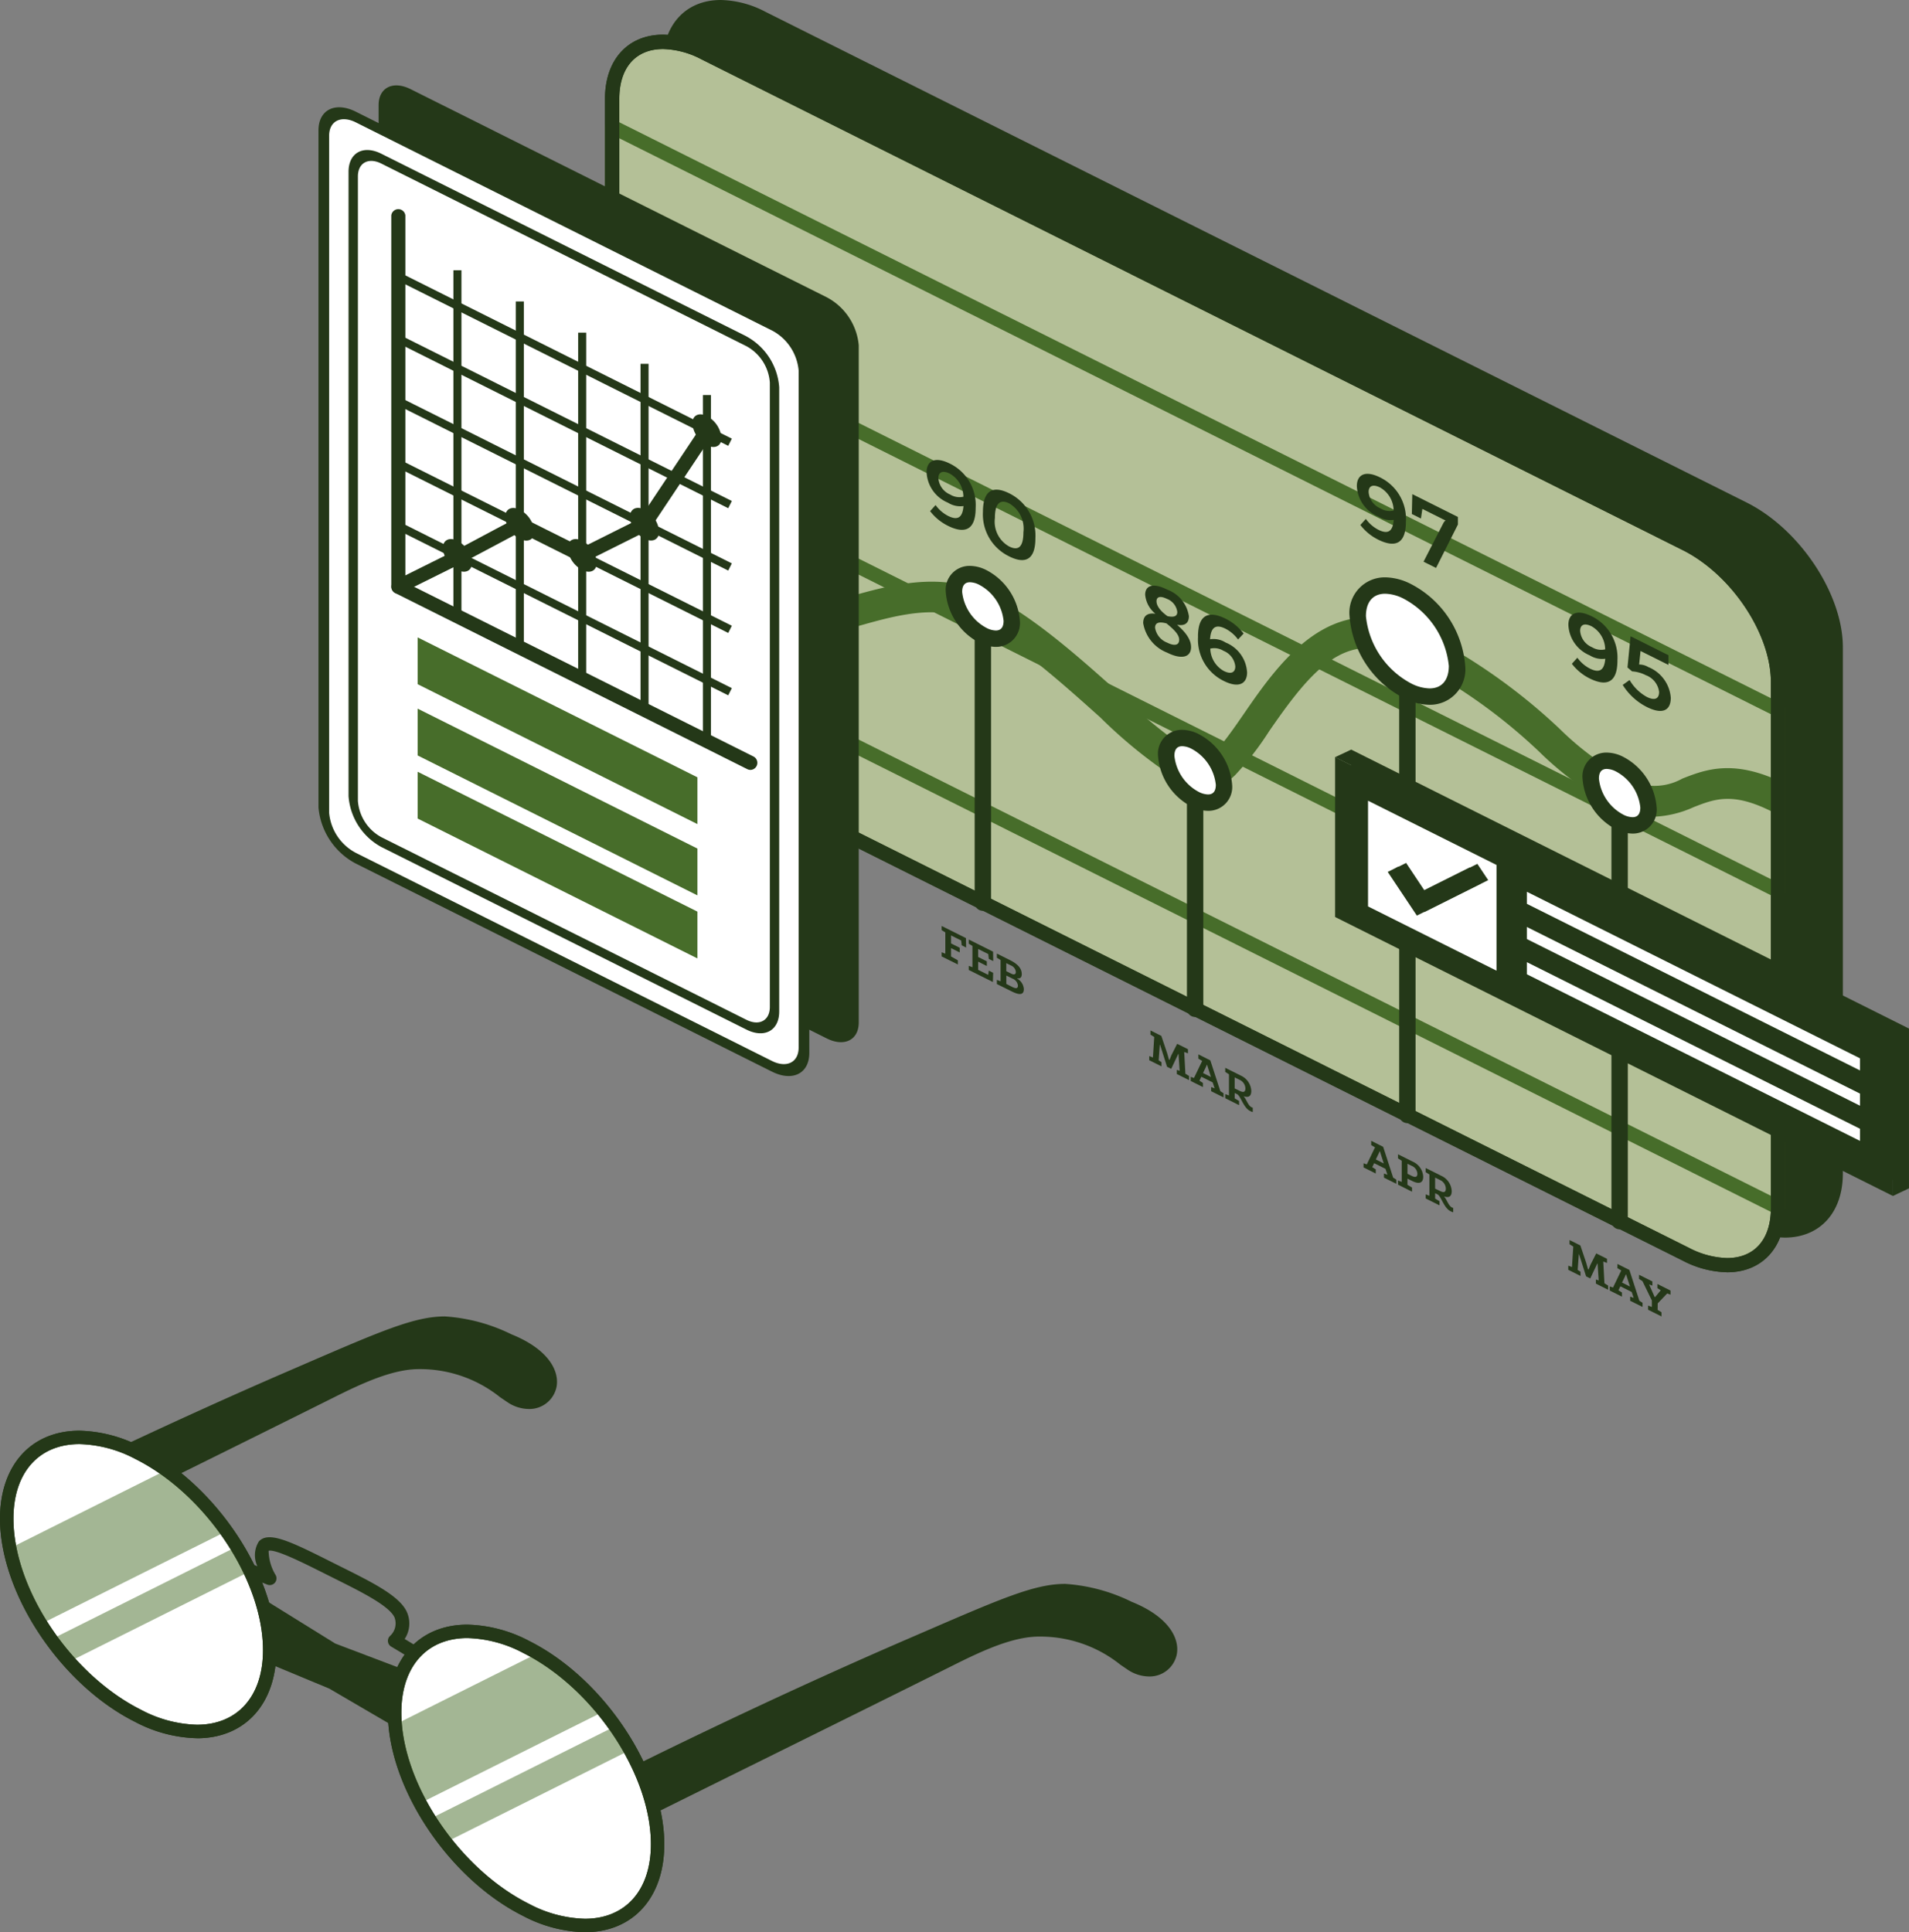 <?xml version="1.0" encoding="UTF-8"?> <svg xmlns="http://www.w3.org/2000/svg" xmlns:xlink="http://www.w3.org/1999/xlink" width="134.598" height="136.23" viewBox="0 0 134.598 136.23"><rect x="0" y="0" width="134.598" height="136.23" fill="#808080" stroke="none"/><defs><clipPath id="clip-path"><rect id="Rectangle_4837" data-name="Rectangle 4837" width="91.941" height="92.813" fill="none"></rect></clipPath><clipPath id="clip-path-2"><rect id="Rectangle_4840" data-name="Rectangle 4840" width="83.004" height="43.417" fill="none"></rect></clipPath><clipPath id="clip-path-4"><rect id="Rectangle_4838" data-name="Rectangle 4838" width="43.74" height="26.24" fill="none"></rect></clipPath><clipPath id="clip-path-5"><rect id="Rectangle_4851" data-name="Rectangle 4851" width="38.094" height="69.843" fill="none"></rect></clipPath></defs><g id="Group_79656" data-name="Group 79656" transform="translate(-223.5 -2507.479)"><g id="Group_79653" data-name="Group 79653" transform="translate(266.156 2507.479)"><g id="Group_79592" data-name="Group 79592" clip-path="url(#clip-path)"><path id="Path_27797" data-name="Path 27797" d="M107.358,88.977,38.15,54.366c-3.589-1.8-6.5-6.16-6.5-9.75V7.519c0-3.589,2.91-5.044,6.5-3.249l69.207,34.611c3.589,1.8,6.5,6.16,6.5,9.75v37.1c0,3.59-2.91,5.044-6.5,3.249" transform="translate(-27.082 -2.995)" fill="#243818"></path><path id="Path_27798" data-name="Path 27798" d="M107.266,87.256a7.039,7.039,0,0,1-3.129-.822L34.93,51.823c-3.738-1.869-6.779-6.446-6.779-10.2V4.523c0-2.748,1.61-4.523,4.1-4.523a7.04,7.04,0,0,1,3.129.822l69.207,34.611c3.738,1.869,6.779,6.446,6.779,10.2v37.1c0,2.748-1.61,4.523-4.1,4.523M32.252,1.011c-1.935,0-3.091,1.313-3.091,3.513v37.1c0,3.412,2.79,7.582,6.22,9.3L104.589,85.53a6.135,6.135,0,0,0,2.677.716c1.936,0,3.091-1.313,3.091-3.513v-37.1c0-3.412-2.79-7.582-6.22-9.3L34.93,1.726a6.132,6.132,0,0,0-2.677-.716" transform="translate(-24.087)" fill="#243818"></path><path id="Path_27799" data-name="Path 27799" d="M79.207,105.923,10,71.312c-3.589-1.8-6.5-6.16-6.5-9.75v-37.1c0-3.589,2.91-5.044,6.5-3.249L79.207,55.826c3.59,1.8,6.5,6.16,6.5,9.75v37.1c0,3.59-2.91,5.044-6.5,3.249" transform="translate(-2.995 -17.495)" fill="#b4c097"></path><path id="Path_27800" data-name="Path 27800" d="M79.115,104.2a7.039,7.039,0,0,1-3.129-.822L6.779,68.769C3.041,66.9,0,62.323,0,58.567v-37.1c0-2.748,1.61-4.523,4.1-4.523a7.04,7.04,0,0,1,3.129.822L76.438,52.379c3.738,1.869,6.779,6.446,6.779,10.2v37.1c0,2.748-1.61,4.523-4.1,4.523M4.1,17.957c-1.935,0-3.091,1.313-3.091,3.513v37.1c0,3.412,2.79,7.582,6.22,9.3l69.207,34.611a6.134,6.134,0,0,0,2.677.716c1.935,0,3.091-1.313,3.091-3.513v-37.1c0-3.411-2.79-7.582-6.22-9.3L6.779,18.672A6.132,6.132,0,0,0,4.1,17.957" transform="translate(0 -14.5)" fill="#243818"></path><path id="Path_27801" data-name="Path 27801" d="M82.711,113.262a.506.506,0,0,1-.226-.053L.279,72.1A.5.5,0,0,1,0,71.645V58.884a.505.505,0,0,1,.731-.452L82.937,99.544a.505.505,0,0,1,.279.452v12.761a.505.505,0,0,1-.505.505M1.011,71.332l81.2,40.606V100.308L1.011,59.7Z" transform="translate(0 -49.951)" fill="#476d2a"></path><path id="Path_27802" data-name="Path 27802" d="M82.711,267.89a.506.506,0,0,1-.226-.053L.279,226.725A.5.5,0,0,1,0,226.273V213.512a.505.505,0,0,1,.731-.452l82.206,41.112a.505.505,0,0,1,.279.452v12.761a.505.505,0,0,1-.505.505M1.011,225.96l81.2,40.606V254.936l-81.2-40.606Z" transform="translate(0 -182.255)" fill="#476d2a"></path><path id="Path_27803" data-name="Path 27803" d="M77.461,311.886a.577.577,0,0,1-.577-.577V298.782a.577.577,0,1,1,1.155,0v12.526a.577.577,0,0,1-.577.577" transform="translate(-65.785 -255.154)" fill="#243818"></path><path id="Path_27804" data-name="Path 27804" d="M181.125,314.174a.578.578,0,0,1-.577-.577V292.709a.577.577,0,1,1,1.155,0V313.6a.578.578,0,0,1-.577.577" transform="translate(-154.483 -249.958)" fill="#243818"></path><path id="Path_27805" data-name="Path 27805" d="M284.789,390.171a.577.577,0,0,1-.577-.577V372.781a.577.577,0,1,1,1.155,0v16.812a.578.578,0,0,1-.577.577" transform="translate(-243.181 -318.47)" fill="#243818"></path><path id="Path_27806" data-name="Path 27806" d="M388.454,343.64a.577.577,0,0,1-.577-.577v-33.41a.577.577,0,0,1,1.155,0v33.41a.578.578,0,0,1-.577.577" transform="translate(-331.881 -264.455)" fill="#243818"></path><path id="Path_27807" data-name="Path 27807" d="M492.118,414.639a.577.577,0,0,1-.577-.577V383.883a.577.577,0,1,1,1.155,0v30.178a.577.577,0,0,1-.577.577" transform="translate(-420.579 -327.969)" fill="#243818"></path><path id="Path_27808" data-name="Path 27808" d="M60.006,400.818l-.271-.17v-.293l.941.471v.293l-.262-.1v1.733c0,.483-.327.6-.72.463l-.121-.419c.33.062.433-.045.433-.323Z" transform="translate(-50.973 -342.557)" fill="#243818"></path><path id="Path_27809" data-name="Path 27809" d="M69.565,408.208l.224.143v.293l-.873-.436v-.293l.246.092s-.059-.182-.137-.418l-.8-.4c-.078.158-.134.282-.134.282l.246.154v.293l-.86-.43v-.293l.228.083.58-1.206-.268-.159v-.3l.842.421Zm-1.222-1.281.561.28-.212-.661-.059-.188-.022-.011s-.041.1-.053.132Z" transform="translate(-57.733 -347.055)" fill="#243818"></path><path id="Path_27810" data-name="Path 27810" d="M86.006,415.156l-.988-1.906L85,413.242v1.088l.262.162v.293l-.929-.464v-.293l.262.1v-1.493l-.262-.159v-.3l.636.318,1.044,2.031.019.009v-1.181l-.262-.165v-.293l.926.463v.293l-.259-.1v1.817Z" transform="translate(-72.16 -352.672)" fill="#243818"></path><path id="Path_27811" data-name="Path 27811" d="M164.425,454.374v-.293l.259.1v-1.5l-.259-.161v-.293l1.714.857.012.664-.312-.156-.037-.34-.714-.357v.564l.611.305v.33l-.611-.305v.589l.48.271v.293Z" transform="translate(-140.688 -386.943)" fill="#243818"></path><path id="Path_27812" data-name="Path 27812" d="M177.658,460.992V460.7l.259.1v-1.5l-.259-.161v-.293l1.714.857.012.664-.312-.156-.037-.34-.714-.357v.564l.611.305v.33l-.611-.306v.577l.711.355.037-.3.309.154-.019.648Z" transform="translate(-152.01 -392.606)" fill="#243818"></path><path id="Path_27813" data-name="Path 27813" d="M191.388,467.858v-.293l.262.1v-1.5l-.262-.162v-.293l.923.461c.558.279.832.594.832.983,0,.349-.234.313-.324.3v.019a.929.929,0,0,1,.471.74c0,.368-.234.475-.842.171Zm1.038-.721c.162.081.3.048.3-.129a.54.54,0,0,0-.337-.455l-.337-.168v.567Zm.04.924c.277.139.408.114.408-.1a.6.6,0,0,0-.383-.485l-.436-.218v.592Z" transform="translate(-163.758 -398.48)" fill="#243818"></path><path id="Path_27814" data-name="Path 27814" d="M266.568,504.241l-.019-.009-.081,1.11.2.131v.293l-.863-.432v-.293l.259.1.093-1.446-.265-.167v-.293l.764.382.411,1.222c.034.108.128.453.128.453l.04.02s.094-.252.128-.326l.411-.81.76.38v.293l-.265-.1.084,1.535.259.161v.293l-.863-.432v-.293l.2.069-.081-1.191-.016-.008-.5,1.058-.293-.147Z" transform="translate(-227.431 -430.583)" fill="#243818"></path><path id="Path_27815" data-name="Path 27815" d="M288.144,517.522l.224.143v.293l-.873-.436v-.293l.246.092s-.059-.182-.137-.418l-.8-.4c-.078.158-.134.282-.134.282l.246.154v.293l-.86-.43v-.293l.228.083.58-1.206-.268-.159v-.3l.841.421Zm-1.222-1.281.561.281-.212-.661-.059-.188-.022-.011s-.041.1-.053.132Z" transform="translate(-244.757 -440.588)" fill="#243818"></path><path id="Path_27816" data-name="Path 27816" d="M304.214,523.495v.006c.175.162.3.641.555.767a.478.478,0,0,0,.087.034v.305a.94.94,0,0,1-.193-.078c-.474-.237-.651-1.052-.916-1.184l-.165-.083v.38l.309.185v.293l-.975-.488v-.293l.262.1v-1.493l-.262-.165v-.293l1.1.55a1.253,1.253,0,0,1,.736,1.078c0,.386-.2.488-.536.377m-.28-.38c.262.131.4.089.4-.182a.689.689,0,0,0-.418-.6l-.337-.168v.779Z" transform="translate(-259.183 -446.203)" fill="#243818"></path><path id="Path_27817" data-name="Path 27817" d="M372.545,559.731l.224.143v.293l-.873-.436v-.293l.246.092s-.059-.182-.137-.418l-.8-.4c-.078.158-.134.282-.134.282l.246.154v.293l-.86-.43v-.293l.228.083.58-1.206-.268-.159v-.3l.842.421Zm-1.222-1.281.561.281-.212-.661c-.012-.04-.059-.188-.059-.188l-.022-.011s-.041.1-.053.132Z" transform="translate(-316.973 -476.703)" fill="#243818"></path><path id="Path_27818" data-name="Path 27818" d="M387.313,565.842v-.293l.262.1v-1.493l-.262-.165V563.7l1.044.522a1.235,1.235,0,0,1,.732,1.052c0,.461-.3.548-.773.312l-.337-.168v.436l.321.192v.293Zm.951-.625c.284.142.414.083.414-.151a.649.649,0,0,0-.411-.555l-.287-.143v.707Z" transform="translate(-331.398 -482.319)" fill="#243818"></path><path id="Path_27819" data-name="Path 27819" d="M402.107,572.452v.006c.175.162.3.641.555.767a.478.478,0,0,0,.087.034v.305a.94.94,0,0,1-.193-.078c-.474-.237-.651-1.052-.916-1.185l-.165-.083v.38l.309.185v.293l-.975-.488V572.3l.262.1V570.9l-.262-.165v-.293l1.1.55a1.253,1.253,0,0,1,.736,1.078c0,.386-.2.488-.536.377m-.28-.38c.262.131.4.089.4-.182a.688.688,0,0,0-.418-.6l-.337-.168v.779Z" transform="translate(-342.944 -488.093)" fill="#243818"></path><path id="Path_27820" data-name="Path 27820" d="M471.218,606.589l-.019-.009-.081,1.11.2.131v.293l-.863-.432v-.293l.259.1.094-1.446-.265-.167v-.293l.764.382.411,1.222c.034.108.128.454.128.454l.04.02s.094-.252.128-.326l.411-.81.76.38v.293l-.265-.1.084,1.535.259.161v.293l-.863-.432v-.293l.2.069-.081-1.191-.016-.008-.5,1.058-.293-.147Z" transform="translate(-402.536 -518.155)" fill="#243818"></path><path id="Path_27821" data-name="Path 27821" d="M492.794,619.869l.224.143v.293l-.873-.436v-.293l.246.092s-.059-.182-.137-.418l-.8-.4c-.078.157-.134.282-.134.282l.246.154v.293l-.86-.43v-.293l.228.083.58-1.206-.268-.159v-.3l.842.421Zm-1.222-1.281.561.281-.212-.661-.059-.188-.022-.011s-.041.1-.053.132Z" transform="translate(-419.862 -528.16)" fill="#243818"></path><path id="Path_27822" data-name="Path 27822" d="M506.329,625.039l.271.167v.293l-.944-.472v-.293l.265.1v-.461l-.664-1.364-.24-.154v-.293l.941.471v.293l-.231-.081.386.876.034.017.4-.481-.234-.151v-.293l.923.461v.293L507,623.88l-.667.7Z" transform="translate(-432.109 -532.686)" fill="#243818"></path><path id="Path_27823" data-name="Path 27823" d="M74.064,256.7a6.372,6.372,0,0,1-2.884-.757,22.794,22.794,0,0,1-5.2-3.845,38.577,38.577,0,0,0-9.533-6.639c-4.078-2.04-6.514.881-9.511,5.229a21.151,21.151,0,0,1-2.369,3.059c-1.4,1.351-2.574,1.192-3.316.821a34.512,34.512,0,0,1-6.221-4.89c-2.76-2.473-5.888-5.276-8.745-6.7-2.662-1.331-5.607-.494-8.455.317-2.409.685-4.684,1.332-6.51.419a29.892,29.892,0,0,1-5.907-4.759,28.508,28.508,0,0,0-5.264-4.305l.969-1.937a28.96,28.96,0,0,1,5.779,4.664,28.883,28.883,0,0,0,5.392,4.4c1.074.537,2.956,0,4.949-.565,2.941-.837,6.6-1.878,10.016-.17,3.117,1.559,6.36,4.465,9.221,7.028a34.431,34.431,0,0,0,5.745,4.566c.556.279,1.986-1.8,2.933-3.173,2.463-3.575,6.185-8.977,12.262-5.937a40.971,40.971,0,0,1,10.012,6.965A21.145,21.145,0,0,0,72.148,254a4.012,4.012,0,0,0,3.938.005c1.626-.636,3.649-1.428,7.233.365l-.969,1.937c-2.724-1.362-4-.863-5.476-.285a7.451,7.451,0,0,1-2.812.672" transform="translate(-0.124 -199.112)" fill="#476d2a"></path><path id="Path_27824" data-name="Path 27824" d="M64.43,281.74c0,1.844-1.5,2.592-3.339,1.669a6.284,6.284,0,0,1-3.34-5.01c0-1.844,1.5-2.592,3.34-1.669a6.284,6.284,0,0,1,3.339,5.01" transform="translate(-49.414 -236.441)" fill="#fff"></path><path id="Path_27825" data-name="Path 27825" d="M59.16,280.959a3.929,3.929,0,0,1-1.75-.456,6.822,6.822,0,0,1-3.659-5.526,2.4,2.4,0,0,1,2.425-2.642,3.928,3.928,0,0,1,1.75.456,6.822,6.822,0,0,1,3.659,5.526,2.4,2.4,0,0,1-2.425,2.642m-2.983-7.47c-.807,0-1.27.542-1.27,1.487a5.749,5.749,0,0,0,3.02,4.493,2.838,2.838,0,0,0,1.233.334c.807,0,1.27-.542,1.27-1.487a5.749,5.749,0,0,0-3.02-4.493,2.837,2.837,0,0,0-1.233-.334" transform="translate(-45.991 -233.019)" fill="#243818"></path><path id="Path_27826" data-name="Path 27826" d="M174.509,283.646c0,1.125-.912,1.581-2.038,1.018a3.834,3.834,0,0,1-2.038-3.057c0-1.125.912-1.581,2.038-1.018a3.834,3.834,0,0,1,2.038,3.057" transform="translate(-145.829 -239.876)" fill="#fff"></path><path id="Path_27827" data-name="Path 27827" d="M169.958,282.06a2.619,2.619,0,0,1-1.168-.3,4.4,4.4,0,0,1-2.357-3.573,1.68,1.68,0,0,1,1.7-1.837,2.619,2.619,0,0,1,1.169.3,4.405,4.405,0,0,1,2.357,3.573,1.68,1.68,0,0,1-1.7,1.837m-1.82-4.557c-.365,0-.55.23-.55.682a3.259,3.259,0,0,0,1.719,2.54,1.509,1.509,0,0,0,.652.18c.365,0,.55-.229.55-.682a3.258,3.258,0,0,0-1.718-2.54,1.509,1.509,0,0,0-.652-.18" transform="translate(-142.406 -236.453)" fill="#243818"></path><path id="Path_27828" data-name="Path 27828" d="M278.173,363.717c0,1.125-.912,1.581-2.038,1.018a3.834,3.834,0,0,1-2.038-3.057c0-1.125.912-1.581,2.038-1.019a3.834,3.834,0,0,1,2.038,3.057" transform="translate(-234.527 -308.387)" fill="#fff"></path><path id="Path_27829" data-name="Path 27829" d="M273.623,362.131a2.62,2.62,0,0,1-1.168-.3,4.4,4.4,0,0,1-2.357-3.573,1.68,1.68,0,0,1,1.7-1.837,2.618,2.618,0,0,1,1.168.3,4.4,4.4,0,0,1,2.357,3.573,1.68,1.68,0,0,1-1.7,1.837m-1.82-4.557c-.365,0-.55.23-.55.682a3.259,3.259,0,0,0,1.718,2.54,1.509,1.509,0,0,0,.652.18c.365,0,.55-.23.55-.682a3.258,3.258,0,0,0-1.718-2.54,1.51,1.51,0,0,0-.652-.18" transform="translate(-231.105 -304.964)" fill="#243818"></path><path id="Path_27830" data-name="Path 27830" d="M374.63,291.624c0,1.933-1.567,2.717-3.5,1.75a6.587,6.587,0,0,1-3.5-5.251c0-1.933,1.567-2.717,3.5-1.75a6.587,6.587,0,0,1,3.5,5.251" transform="translate(-314.556 -244.675)" fill="#fff"></path><path id="Path_27831" data-name="Path 27831" d="M369.271,290.942a4.092,4.092,0,0,1-1.822-.475,7.121,7.121,0,0,1-3.82-5.768,2.494,2.494,0,0,1,2.514-2.742,4.091,4.091,0,0,1,1.822.475,7.121,7.121,0,0,1,3.82,5.768,2.494,2.494,0,0,1-2.514,2.742m-3.127-7.83c-.864,0-1.359.578-1.359,1.587a6.057,6.057,0,0,0,3.181,4.735,3,3,0,0,0,1.305.353c.864,0,1.359-.578,1.359-1.587a6.057,6.057,0,0,0-3.181-4.735,3,3,0,0,0-1.305-.353" transform="translate(-311.133 -241.252)" fill="#243818"></path><path id="Path_27832" data-name="Path 27832" d="M485.5,374.82c0,1.125-.912,1.581-2.038,1.018a3.834,3.834,0,0,1-2.038-3.057c0-1.125.912-1.581,2.038-1.019a3.834,3.834,0,0,1,2.038,3.057" transform="translate(-411.925 -317.887)" fill="#fff"></path><path id="Path_27833" data-name="Path 27833" d="M480.952,373.234a2.62,2.62,0,0,1-1.168-.3,4.4,4.4,0,0,1-2.357-3.573,1.68,1.68,0,0,1,1.7-1.837,2.619,2.619,0,0,1,1.168.3,4.4,4.4,0,0,1,2.357,3.573,1.68,1.68,0,0,1-1.7,1.837m-1.82-4.557c-.365,0-.55.23-.55.682a3.258,3.258,0,0,0,1.718,2.54,1.507,1.507,0,0,0,.652.18c.365,0,.55-.229.55-.682a3.258,3.258,0,0,0-1.718-2.54,1.51,1.51,0,0,0-.652-.18" transform="translate(-408.503 -314.464)" fill="#243818"></path><path id="Path_27834" data-name="Path 27834" d="M58.634,220.314c.292.267.971.86.971,1.558,0,.729-.672.9-1.688.393a2.711,2.711,0,0,1-1.687-2.081c0-.692.539-.707.863-.66a1.937,1.937,0,0,1-.723-1.345c0-.59.476-.9,1.573-.349a2.368,2.368,0,0,1,1.51,1.865c0,.565-.381.692-.818.606Zm-.761-.108c-.279-.076-.806-.181-.806.3a1.348,1.348,0,0,0,.844,1.05c.533.266.857.187.857-.2s-.425-.764-.895-1.151m.07-.511c.355.076.692.067.692-.295a1.14,1.14,0,0,0-.736-.926c-.495-.241-.729-.124-.729.168,0,.438.476.841.774,1.053" transform="translate(-48.112 -186.138)" fill="#243818"></path><path id="Path_27835" data-name="Path 27835" d="M82.027,232.1l.482-.343a3.217,3.217,0,0,0,1.212,1.19c.527.263.869.168.869-.352a1.441,1.441,0,0,0-.932-1.177,2.465,2.465,0,0,0-.971-.27l-.324-.276.216-2.2,2.671,1.336v.685l-1.967-.984-.1.955a1.229,1.229,0,0,1,.641.175,2.551,2.551,0,0,1,1.592,2.167c0,.869-.552,1.221-1.694.65a4.285,4.285,0,0,1-1.7-1.561" transform="translate(-70.185 -195.66)" fill="#243818"></path><path id="Path_27836" data-name="Path 27836" d="M160.53,228c0,1.586-.78,1.843-1.948,1.265a3.588,3.588,0,0,1-1.263-1.037l.387-.428a2.477,2.477,0,0,0,.882.765c.634.317,1.015.172,1.085-.695a1.624,1.624,0,0,1-1.091-.235,2.444,2.444,0,0,1-1.51-2.151c0-.78.565-1.145,1.643-.606A3.247,3.247,0,0,1,160.53,228m-.863-.787a1.892,1.892,0,0,0-.952-1.624c-.552-.276-.812-.083-.812.317a1.36,1.36,0,0,0,.837,1.155,1.237,1.237,0,0,0,.926.152" transform="translate(-134.396 -192.191)" fill="#243818"></path><path id="Path_27837" data-name="Path 27837" d="M186.437,243.842a3.286,3.286,0,0,1-1.853-3.134c0-1.523.7-1.887,1.853-1.313a3.318,3.318,0,0,1,1.846,3.163c0,1.51-.7,1.856-1.846,1.285m0-.7c.571.286,1,.14,1-1a2.055,2.055,0,0,0-1-2.037c-.577-.289-1.009-.1-1.009,1.031a2,2,0,0,0,1.009,2.008" transform="translate(-157.936 -204.614)" fill="#243818"></path><path id="Path_27838" data-name="Path 27838" d="M265.259,288.788c.292.266.971.86.971,1.558,0,.73-.672.9-1.688.393a2.711,2.711,0,0,1-1.687-2.081c0-.692.539-.707.863-.66a1.938,1.938,0,0,1-.723-1.345c0-.59.476-.9,1.573-.349a2.368,2.368,0,0,1,1.51,1.865c0,.565-.381.691-.819.606Zm-.761-.108c-.279-.076-.806-.181-.806.3a1.348,1.348,0,0,0,.844,1.05c.533.267.857.187.857-.2s-.425-.765-.895-1.152m.07-.511c.355.076.691.067.691-.295a1.139,1.139,0,0,0-.736-.926c-.495-.241-.729-.124-.729.168,0,.438.476.841.774,1.053" transform="translate(-224.908 -244.726)" fill="#243818"></path><path id="Path_27839" data-name="Path 27839" d="M289.619,301.752c0-1.586.78-1.843,1.948-1.266a3.655,3.655,0,0,1,1.269,1.047l-.393.419a2.547,2.547,0,0,0-.882-.758c-.647-.324-1.034-.162-1.091.742a1.579,1.579,0,0,1,1.1.232,2.415,2.415,0,0,1,1.51,2.107c0,.78-.565,1.139-1.643.6a3.247,3.247,0,0,1-1.815-3.121m.863.837a1.866,1.866,0,0,0,.952,1.58c.552.276.812.076.812-.323a1.329,1.329,0,0,0-.837-1.1,1.22,1.22,0,0,0-.926-.152" transform="translate(-247.808 -256.865)" fill="#243818"></path><path id="Path_27840" data-name="Path 27840" d="M370.659,234.782c0,1.586-.78,1.843-1.948,1.265a3.588,3.588,0,0,1-1.263-1.037l.387-.428a2.479,2.479,0,0,0,.882.765c.634.317,1.015.172,1.085-.695a1.625,1.625,0,0,1-1.091-.235,2.444,2.444,0,0,1-1.51-2.151c0-.78.565-1.145,1.643-.606a3.247,3.247,0,0,1,1.814,3.121m-.863-.787a1.892,1.892,0,0,0-.952-1.624c-.552-.276-.812-.083-.812.317a1.361,1.361,0,0,0,.838,1.155,1.237,1.237,0,0,0,.926.152" transform="translate(-314.189 -197.997)" fill="#243818"></path><path id="Path_27841" data-name="Path 27841" d="M394.878,246.094l1.408-2.741c.07-.136.152-.159.152-.159l-1.643-.822-.1.679-.641-.32.032-1.4,3.216,1.609v.533l-1.542,3.061Z" transform="translate(-337.165 -206.492)" fill="#243818"></path><path id="Path_27842" data-name="Path 27842" d="M473.972,302.566c0,1.586-.78,1.843-1.948,1.266a3.592,3.592,0,0,1-1.263-1.037l.387-.428a2.477,2.477,0,0,0,.882.765c.634.317,1.015.172,1.085-.695a1.625,1.625,0,0,1-1.091-.235,2.444,2.444,0,0,1-1.51-2.151c0-.78.565-1.145,1.643-.606a3.247,3.247,0,0,1,1.814,3.121m-.863-.787a1.892,1.892,0,0,0-.952-1.624c-.552-.276-.812-.083-.812.317a1.36,1.36,0,0,0,.837,1.155,1.237,1.237,0,0,0,.926.152" transform="translate(-402.588 -255.995)" fill="#243818"></path><path id="Path_27843" data-name="Path 27843" d="M497.059,314.188l.482-.343a3.216,3.216,0,0,0,1.212,1.19c.527.263.869.168.869-.352a1.441,1.441,0,0,0-.933-1.177,2.465,2.465,0,0,0-.971-.27l-.324-.276.216-2.2,2.671,1.336v.685l-1.967-.983-.1.955a1.229,1.229,0,0,1,.641.175,2.551,2.551,0,0,1,1.592,2.167c0,.869-.552,1.221-1.694.65a4.285,4.285,0,0,1-1.7-1.561" transform="translate(-425.3 -265.901)" fill="#243818"></path><path id="Path_27844" data-name="Path 27844" d="M79.115,104.2a7.039,7.039,0,0,1-3.129-.822L6.779,68.769C3.041,66.9,0,62.323,0,58.567v-37.1c0-2.748,1.61-4.523,4.1-4.523a7.04,7.04,0,0,1,3.129.822L76.438,52.379c3.738,1.869,6.779,6.446,6.779,10.2v37.1c0,2.748-1.61,4.523-4.1,4.523M4.1,17.957c-1.935,0-3.091,1.313-3.091,3.513v37.1c0,3.412,2.79,7.582,6.22,9.3l69.207,34.611a6.134,6.134,0,0,0,2.677.716c1.935,0,3.091-1.313,3.091-3.513v-37.1c0-3.411-2.79-7.582-6.22-9.3L6.779,18.672A6.132,6.132,0,0,0,4.1,17.957" transform="translate(0 -14.5)" fill="#243818"></path><path id="Path_27845" data-name="Path 27845" d="M356.577,366.609l1.133.567v10.167l38.2,19.1v1.1l1.133-.535V385.744l-39.33-19.67Z" transform="translate(-305.1 -313.225)" fill="#243818"></path><path id="Path_27846" data-name="Path 27846" d="M356.577,381.045l39.33,19.669V389.446l-39.33-19.67Z" transform="translate(-305.1 -316.394)" fill="#243818"></path><path id="Path_27847" data-name="Path 27847" d="M372.663,398.487l9.059,4.53v-7.453l-9.059-4.53Z" transform="translate(-318.863 -334.581)" fill="#fff"></path><path id="Path_27848" data-name="Path 27848" d="M450.261,436.35l23.483,11.744v-.854L450.261,435.5Z" transform="translate(-385.259 -372.625)" fill="#fff"></path><path id="Path_27849" data-name="Path 27849" d="M450.261,453.553,473.745,465.3v-.854L450.261,452.7Z" transform="translate(-385.259 -387.344)" fill="#fff"></path><path id="Path_27850" data-name="Path 27850" d="M450.261,470.755,473.745,482.5v-.854L450.261,469.9Z" transform="translate(-385.259 -402.063)" fill="#fff"></path><path id="Path_27851" data-name="Path 27851" d="M388,423.36l-1.288-1.932-.766.383,2.053,3.08,4.5-2.25-.765-1.148Z" transform="translate(-330.227 -360.588)" fill="#243818"></path><path id="Path_27852" data-name="Path 27852" d="M384.344,425.088l-1.288-1.932-.766.383,2.053,3.08,4.5-2.25-.766-1.148Z" transform="translate(-327.101 -362.066)" fill="#243818"></path></g></g><g id="Group_79654" data-name="Group 79654" transform="translate(223.5 2600.292)"><g id="Group_79599" data-name="Group 79599" clip-path="url(#clip-path-2)"><g id="Group_79598" data-name="Group 79598"><g id="Group_79597" data-name="Group 79597" clip-path="url(#clip-path-2)"><path id="Path_27853" data-name="Path 27853" d="M43.082,4.724c-5.008-2.019-5.224-1.786-15.3,2.564-8.72,3.766-16.378,7.5-19.453,9.027a7.179,7.179,0,0,1,.5,2.756v0c4.953-2.46,17.063-8.444,21.628-10.727,1.939-.97,4.275-2.089,6.3-2.081,3.369.013,4.953,1.385,6.468,2.4,2.423,1.622,4.864-1.923-.145-3.942" transform="translate(-7.206 -3.026)" fill="#243818"></path><path id="Path_27854" data-name="Path 27854" d="M5.809,16.522a.474.474,0,0,1-.474-.474s0-.007,0-.011A6.714,6.714,0,0,0,4.87,13.47a.474.474,0,0,1,.227-.606c2.927-1.453,10.685-5.241,19.476-9.038l.946-.409C31.11,1,33.424,0,35.551,0a12.426,12.426,0,0,1,4.682,1.259c2.67,1.076,3.4,2.627,3.184,3.719A1.948,1.948,0,0,1,41.45,6.526a2.738,2.738,0,0,1-1.513-.493c-.164-.11-.329-.223-.5-.339a9.026,9.026,0,0,0-5.709-1.979h-.019c-1.847,0-4.008,1-6.063,2.031-2.9,1.451-8.838,4.391-14.075,6.984-2.994,1.483-5.749,2.847-7.554,3.743a.472.472,0,0,1-.211.05m.092-3A7.5,7.5,0,0,1,6.253,15.3c1.783-.885,4.248-2.105,6.9-3.419C18.389,9.288,24.324,6.349,27.225,4.9c2.156-1.078,4.433-2.131,6.487-2.131h.023a9.956,9.956,0,0,1,6.244,2.147c.164.113.325.224.485.332a1.8,1.8,0,0,0,.986.333A1,1,0,0,0,42.486,4.8c.134-.688-.469-1.8-2.608-2.66A11.77,11.77,0,0,0,35.551.948c-1.932,0-4.193.978-9.656,3.34l-.947.409C16.537,8.329,9.074,11.954,5.9,13.524" transform="translate(-4.179)" fill="#243818"></path><path id="Path_27855" data-name="Path 27855" d="M366.146,144.044c-5.008-2.019-5.224-1.786-15.3,2.564-8.72,3.766-16.378,7.5-19.453,9.027a7.178,7.178,0,0,1,.5,2.756v0c4.953-2.46,17.063-8.444,21.628-10.727,1.939-.97,4.275-2.089,6.3-2.081,3.369.013,4.953,1.385,6.468,2.4,2.423,1.622,4.864-1.923-.145-3.942" transform="translate(-286.538 -123.487)" fill="#243818"></path><path id="Path_27856" data-name="Path 27856" d="M328.873,155.841a.474.474,0,0,1-.474-.474s0-.007,0-.011a6.716,6.716,0,0,0-.466-2.568.474.474,0,0,1,.227-.606c2.927-1.452,10.684-5.241,19.476-9.037l.946-.409c5.591-2.417,7.9-3.418,10.032-3.418a12.428,12.428,0,0,1,4.682,1.259c2.671,1.076,3.4,2.627,3.184,3.719a1.948,1.948,0,0,1-1.967,1.548,2.739,2.739,0,0,1-1.513-.493c-.164-.11-.329-.224-.5-.34a9.029,9.029,0,0,0-5.709-1.979h-.019c-1.847,0-4.008,1-6.063,2.031-2.9,1.45-8.83,4.387-14.062,6.978-3,1.485-5.759,2.852-7.567,3.75a.474.474,0,0,1-.211.049m.092-3a7.494,7.494,0,0,1,.353,1.776c1.786-.886,4.256-2.109,6.913-3.425,5.231-2.59,11.161-5.527,14.059-6.976,2.156-1.078,4.433-2.131,6.487-2.131h.023a9.959,9.959,0,0,1,6.244,2.147c.164.113.325.225.485.332a1.8,1.8,0,0,0,.986.333,1,1,0,0,0,1.037-.781c.134-.688-.469-1.8-2.608-2.66a11.772,11.772,0,0,0-4.328-1.19c-1.932,0-4.193.978-9.656,3.34l-.946.409c-8.412,3.633-15.875,7.258-19.048,8.827" transform="translate(-283.511 -120.46)" fill="#243818"></path><path id="Path_27857" data-name="Path 27857" d="M128.45,124.795a.472.472,0,0,1-.244-.068l-3.306-1.992a.474.474,0,0,1-.075-.756,1.19,1.19,0,0,0,.306-1.314c-.4-.821-2.313-1.775-4.165-2.7l-.875-.437c-1.339-.672-3.352-1.683-3.831-1.549a3.369,3.369,0,0,0,.5,1.723.474.474,0,0,1-.6.66l-3.306-1.315a.474.474,0,1,1,.35-.88l2.262.9a1.827,1.827,0,0,1,.111-1.753c.68-.721,2.16-.026,4.937,1.368l.872.436c2.176,1.084,4.056,2.021,4.6,3.132a1.992,1.992,0,0,1-.134,1.949l2.846,1.714a.474.474,0,0,1-.245.88" transform="translate(-97.32 -99.457)" fill="#243818"></path><path id="Path_27858" data-name="Path 27858" d="M137.291,150.952,131,148.564l-6.291-3.9-.287,3.495L131,150.889l6.578,3.845Z" transform="translate(-107.58 -125.078)" fill="#243818"></path><path id="Path_27859" data-name="Path 27859" d="M134.552,152.183a.473.473,0,0,1-.239-.065l-6.55-3.829-6.548-2.721a.474.474,0,0,1-.29-.476l.287-3.495a.474.474,0,0,1,.722-.364l6.252,3.88,6.248,2.372a.474.474,0,0,1,.3.407l.287,3.782a.474.474,0,0,1-.473.51M121.9,144.824l6.259,2.6a.471.471,0,0,1,.057.029l5.8,3.389-.2-2.581-6.009-2.281a.462.462,0,0,1-.082-.04l-5.632-3.5Z" transform="translate(-104.553 -122.052)" fill="#243818"></path><path id="Path_27860" data-name="Path 27860" d="M22.042,78c0,5.121-4.151,7.2-9.271,4.635S3.5,73.85,3.5,68.729s4.151-7.2,9.272-4.635S22.042,72.882,22.042,78" transform="translate(-3.025 -54.47)" fill="#fff"></path><path id="Path_27861" data-name="Path 27861" d="M13.887,81.181a9.8,9.8,0,0,1-4.353-1.147C4.276,77.406,0,70.976,0,65.7,0,61.933,2.2,59.5,5.6,59.5a9.8,9.8,0,0,1,4.354,1.147c5.257,2.629,9.533,9.058,9.533,14.332,0,3.77-2.2,6.205-5.6,6.205M5.6,60.445C2.732,60.445.948,62.459.948,65.7c0,4.951,4.042,11,9.01,13.484a8.871,8.871,0,0,0,3.929,1.047c2.872,0,4.656-2.015,4.656-5.258,0-4.951-4.042-11-9.01-13.484A8.871,8.871,0,0,0,5.6,60.445" transform="translate(0 -51.443)" fill="#243818"></path><path id="Path_27862" data-name="Path 27862" d="M224.09,179.047c0,5.12-4.151,7.2-9.271,4.635s-9.271-8.788-9.271-13.908,4.151-7.2,9.271-4.635,9.271,8.788,9.271,13.908" transform="translate(-177.723 -141.836)" fill="#fff"></path><path id="Path_27863" data-name="Path 27863" d="M215.935,182.227a9.8,9.8,0,0,1-4.353-1.147c-5.257-2.629-9.533-9.058-9.533-14.332,0-3.77,2.2-6.206,5.6-6.206a9.8,9.8,0,0,1,4.353,1.147c5.257,2.629,9.533,9.058,9.533,14.332,0,3.77-2.2,6.205-5.6,6.205m-8.283-20.737c-2.872,0-4.656,2.015-4.656,5.258,0,4.951,4.042,11,9.009,13.484a8.87,8.87,0,0,0,3.93,1.047c2.872,0,4.656-2.015,4.656-5.258,0-4.951-4.042-11-9.01-13.484a8.869,8.869,0,0,0-3.93-1.047" transform="translate(-174.698 -138.811)" fill="#243818"></path><g id="Group_79596" data-name="Group 79596" transform="translate(0.689 10.833)" opacity="0.5"><g id="Group_79595" data-name="Group 79595"><g id="Group_79594" data-name="Group 79594" clip-path="url(#clip-path-4)"><path id="Path_27864" data-name="Path 27864" d="M16.13,80.024,5.089,85.543a16.153,16.153,0,0,0,2.187,5.336l13.1-6.547a18.606,18.606,0,0,0-4.242-4.309" transform="translate(-5.089 -80.024)" fill="#476d2a"></path><path id="Path_27865" data-name="Path 27865" d="M40.668,121.64a18.277,18.277,0,0,0-.941-1.735l-13.084,6.54a19.541,19.541,0,0,0,1.265,1.574Z" transform="translate(-23.725 -114.506)" fill="#476d2a"></path><path id="Path_27866" data-name="Path 27866" d="M205.826,180.455a14.5,14.5,0,0,0,1.759,5.55l12.958-6.478a17.585,17.585,0,0,0-4.67-4.095Z" transform="translate(-178.653 -162.517)" fill="#476d2a"></path><path id="Path_27867" data-name="Path 27867" d="M236.755,213.452,223.656,220a19.467,19.467,0,0,0,1.151,1.63l13-6.5a19.12,19.12,0,0,0-1.055-1.679" transform="translate(-194.069 -195.39)" fill="#476d2a"></path></g></g></g><path id="Path_27868" data-name="Path 27868" d="M13.887,81.181a9.8,9.8,0,0,1-4.353-1.147C4.276,77.406,0,70.976,0,65.7,0,61.933,2.2,59.5,5.6,59.5a9.8,9.8,0,0,1,4.354,1.147c5.257,2.629,9.533,9.058,9.533,14.332,0,3.77-2.2,6.205-5.6,6.205M5.6,60.445C2.732,60.445.948,62.459.948,65.7c0,4.951,4.042,11,9.01,13.484a8.871,8.871,0,0,0,3.929,1.047c2.872,0,4.656-2.015,4.656-5.258,0-4.951-4.042-11-9.01-13.484A8.871,8.871,0,0,0,5.6,60.445" transform="translate(0 -51.443)" fill="#243818"></path><path id="Path_27869" data-name="Path 27869" d="M215.935,182.227a9.8,9.8,0,0,1-4.353-1.147c-5.257-2.629-9.533-9.058-9.533-14.332,0-3.77,2.2-6.206,5.6-6.206a9.8,9.8,0,0,1,4.353,1.147c5.257,2.629,9.533,9.058,9.533,14.332,0,3.77-2.2,6.205-5.6,6.205m-8.283-20.737c-2.872,0-4.656,2.015-4.656,5.258,0,4.951,4.042,11,9.009,13.484a8.87,8.87,0,0,0,3.93,1.047c2.872,0,4.656-2.015,4.656-5.258,0-4.951-4.042-11-9.01-13.484a8.869,8.869,0,0,0-3.93-1.047" transform="translate(-174.698 -138.811)" fill="#243818"></path></g></g></g></g><g id="Group_79655" data-name="Group 79655" transform="translate(245.955 2513.5)"><g id="Group_79601" data-name="Group 79601" clip-path="url(#clip-path-5)"><path id="Path_27870" data-name="Path 27870" d="M64.24,14.938,34.9.265C33.66-.356,32.644.152,32.644,1.393v47.74A4.262,4.262,0,0,0,34.9,52.519L64.24,67.192c1.241.621,2.257.113,2.257-1.128V18.324a4.263,4.263,0,0,0-2.257-3.386" transform="translate(-28.404 0)" fill="#243818"></path><path id="Path_27871" data-name="Path 27871" d="M66.76,18.123,37.421,3.45c-1.037-.519-1.881-.1-1.881.94V52.13a3.544,3.544,0,0,0,1.881,2.821L66.76,69.624c1.037.519,1.881.1,1.881-.94V20.944a3.545,3.545,0,0,0-1.881-2.822" transform="translate(-30.923 -2.809)" fill="#243818"></path><path id="Path_27872" data-name="Path 27872" d="M34.492,30.064,5.153,15.391C3.912,14.77,2.9,15.278,2.9,16.519v47.74a4.262,4.262,0,0,0,2.257,3.386L34.492,82.318c1.241.621,2.257.113,2.257-1.128V33.45a4.263,4.263,0,0,0-2.257-3.386" transform="translate(-2.52 -13.161)" fill="#fff"></path><path id="Path_27873" data-name="Path 27873" d="M31.973,26.863,2.633,12.19C1.181,11.464,0,12.054,0,13.506v47.74A4.962,4.962,0,0,0,2.633,65.2L31.973,79.869c1.452.726,2.633.136,2.633-1.316V30.813a4.962,4.962,0,0,0-2.633-3.95m1.881,51.314c0,1.037-.844,1.459-1.881.94L2.633,64.444A3.544,3.544,0,0,1,.752,61.622V13.883c0-1.037.844-1.459,1.881-.94L31.973,27.615a3.544,3.544,0,0,1,1.881,2.821Z" transform="translate(0 -10.336)" fill="#243818"></path><path id="Path_27874" data-name="Path 27874" d="M46.313,51.643l-25.191-12.6c-1.241-.621-2.257-.113-2.257,1.128V83.843a4.262,4.262,0,0,0,2.257,3.386l25.191,12.6c1.241.621,2.257.113,2.257-1.128V55.029a4.262,4.262,0,0,0-2.257-3.386" transform="translate(-16.414 -33.743)" fill="#fff"></path><path id="Path_27875" data-name="Path 27875" d="M44.378,48.213,18.634,35.338c-1.274-.637-2.31-.066-2.31,1.273V80.632a4.447,4.447,0,0,0,2.31,3.584L44.378,97.09c1.274.637,2.31.066,2.31-1.272V51.8a4.447,4.447,0,0,0-2.31-3.583m1.65,47.274c0,.956-.74,1.364-1.65.909L18.634,83.522a3.177,3.177,0,0,1-1.65-2.56V36.941c0-.956.74-1.364,1.65-.909L44.378,48.907a3.177,3.177,0,0,1,1.65,2.56Z" transform="translate(-14.204 -30.521)" fill="#243818"></path><path id="Path_27876" data-name="Path 27876" d="M73.568,309.472l-19.724-9.864v3.3l19.724,9.864Z" transform="translate(-46.85 -260.69)" fill="#476d2a"></path><path id="Path_27877" data-name="Path 27877" d="M73.568,348.145l-19.724-9.864v3.3l19.724,9.864Z" transform="translate(-46.85 -294.339)" fill="#476d2a"></path><path id="Path_27878" data-name="Path 27878" d="M73.568,382.4,53.844,372.54v3.3L73.568,385.7Z" transform="translate(-46.85 -324.148)" fill="#476d2a"></path><path id="Path_27879" data-name="Path 27879" d="M64.836,106.335a.493.493,0,0,1-.222-.053L39.786,93.866a.5.5,0,0,1-.274-.444V67.241a.5.5,0,0,1,.993,0V93.115l24.554,12.28a.5.5,0,0,1-.223.941" transform="translate(-34.379 -58.075)" fill="#243818"></path><rect id="Rectangle_4841" data-name="Rectangle 4841" width="0.567" height="24.398" transform="translate(9.513 13.033)" fill="#243818"></rect><rect id="Rectangle_4842" data-name="Rectangle 4842" width="0.567" height="24.398" transform="translate(13.911 15.233)" fill="#243818"></rect><rect id="Rectangle_4843" data-name="Rectangle 4843" width="0.567" height="24.398" transform="translate(18.309 17.432)" fill="#243818"></rect><rect id="Rectangle_4844" data-name="Rectangle 4844" width="0.567" height="24.398" transform="translate(22.707 19.631)" fill="#243818"></rect><rect id="Rectangle_4845" data-name="Rectangle 4845" width="0.567" height="24.398" transform="translate(27.105 21.831)" fill="#243818"></rect><rect id="Rectangle_4846" data-name="Rectangle 4846" width="0.567" height="26.15" transform="translate(5.502 31.306) rotate(-63.43)" fill="#243818"></rect><rect id="Rectangle_4847" data-name="Rectangle 4847" width="0.567" height="26.15" transform="translate(5.502 26.908) rotate(-63.43)" fill="#243818"></rect><rect id="Rectangle_4848" data-name="Rectangle 4848" width="0.567" height="26.15" transform="translate(5.502 22.51) rotate(-63.43)" fill="#243818"></rect><rect id="Rectangle_4849" data-name="Rectangle 4849" width="0.567" height="26.15" transform="translate(5.502 18.113) rotate(-63.43)" fill="#243818"></rect><rect id="Rectangle_4850" data-name="Rectangle 4850" width="0.567" height="26.15" transform="translate(5.502 13.715) rotate(-63.43)" fill="#243818"></rect><path id="Path_27880" data-name="Path 27880" d="M69.568,247.919c0,.567-.46.8-1.027.513a1.932,1.932,0,0,1-1.027-1.541c0-.567.46-.8,1.027-.513a1.933,1.933,0,0,1,1.027,1.541" transform="translate(-58.744 -214.269)" fill="#243818"></path><path id="Path_27881" data-name="Path 27881" d="M103.424,231c0,.567-.46.8-1.027.513a1.932,1.932,0,0,1-1.027-1.541c0-.567.46-.8,1.027-.513A1.932,1.932,0,0,1,103.424,231" transform="translate(-88.202 -199.543)" fill="#243818"></path><path id="Path_27882" data-name="Path 27882" d="M137.28,247.926c0,.567-.46.8-1.027.513a1.933,1.933,0,0,1-1.027-1.541c0-.567.46-.8,1.027-.513a1.932,1.932,0,0,1,1.027,1.541" transform="translate(-117.66 -214.275)" fill="#243818"></path><path id="Path_27883" data-name="Path 27883" d="M171.136,231c0,.567-.46.8-1.027.513a1.932,1.932,0,0,1-1.027-1.541c0-.567.46-.8,1.027-.513A1.932,1.932,0,0,1,171.136,231" transform="translate(-147.119 -199.549)" fill="#243818"></path><path id="Path_27884" data-name="Path 27884" d="M204.992,180.223c0,.567-.46.8-1.027.513a1.932,1.932,0,0,1-1.027-1.541c0-.567.46-.8,1.027-.513a1.933,1.933,0,0,1,1.027,1.541" transform="translate(-176.577 -155.366)" fill="#243818"></path><path id="Path_27885" data-name="Path 27885" d="M40.008,195.576a.5.5,0,0,1-.221-.941l4.306-2.141,4.248-2.261a.5.5,0,0,1,.455-.006l4.176,2.088,4.058-2.028,4.325-6.486a.5.5,0,1,1,.826.551l-4.4,6.6a.5.5,0,0,1-.191.169l-4.4,2.2a.5.5,0,0,1-.444,0l-4.169-2.085-4.034,2.147-4.318,2.147a.494.494,0,0,1-.221.052" transform="translate(-34.379 -159.733)" fill="#243818"></path></g></g></g></svg> 
